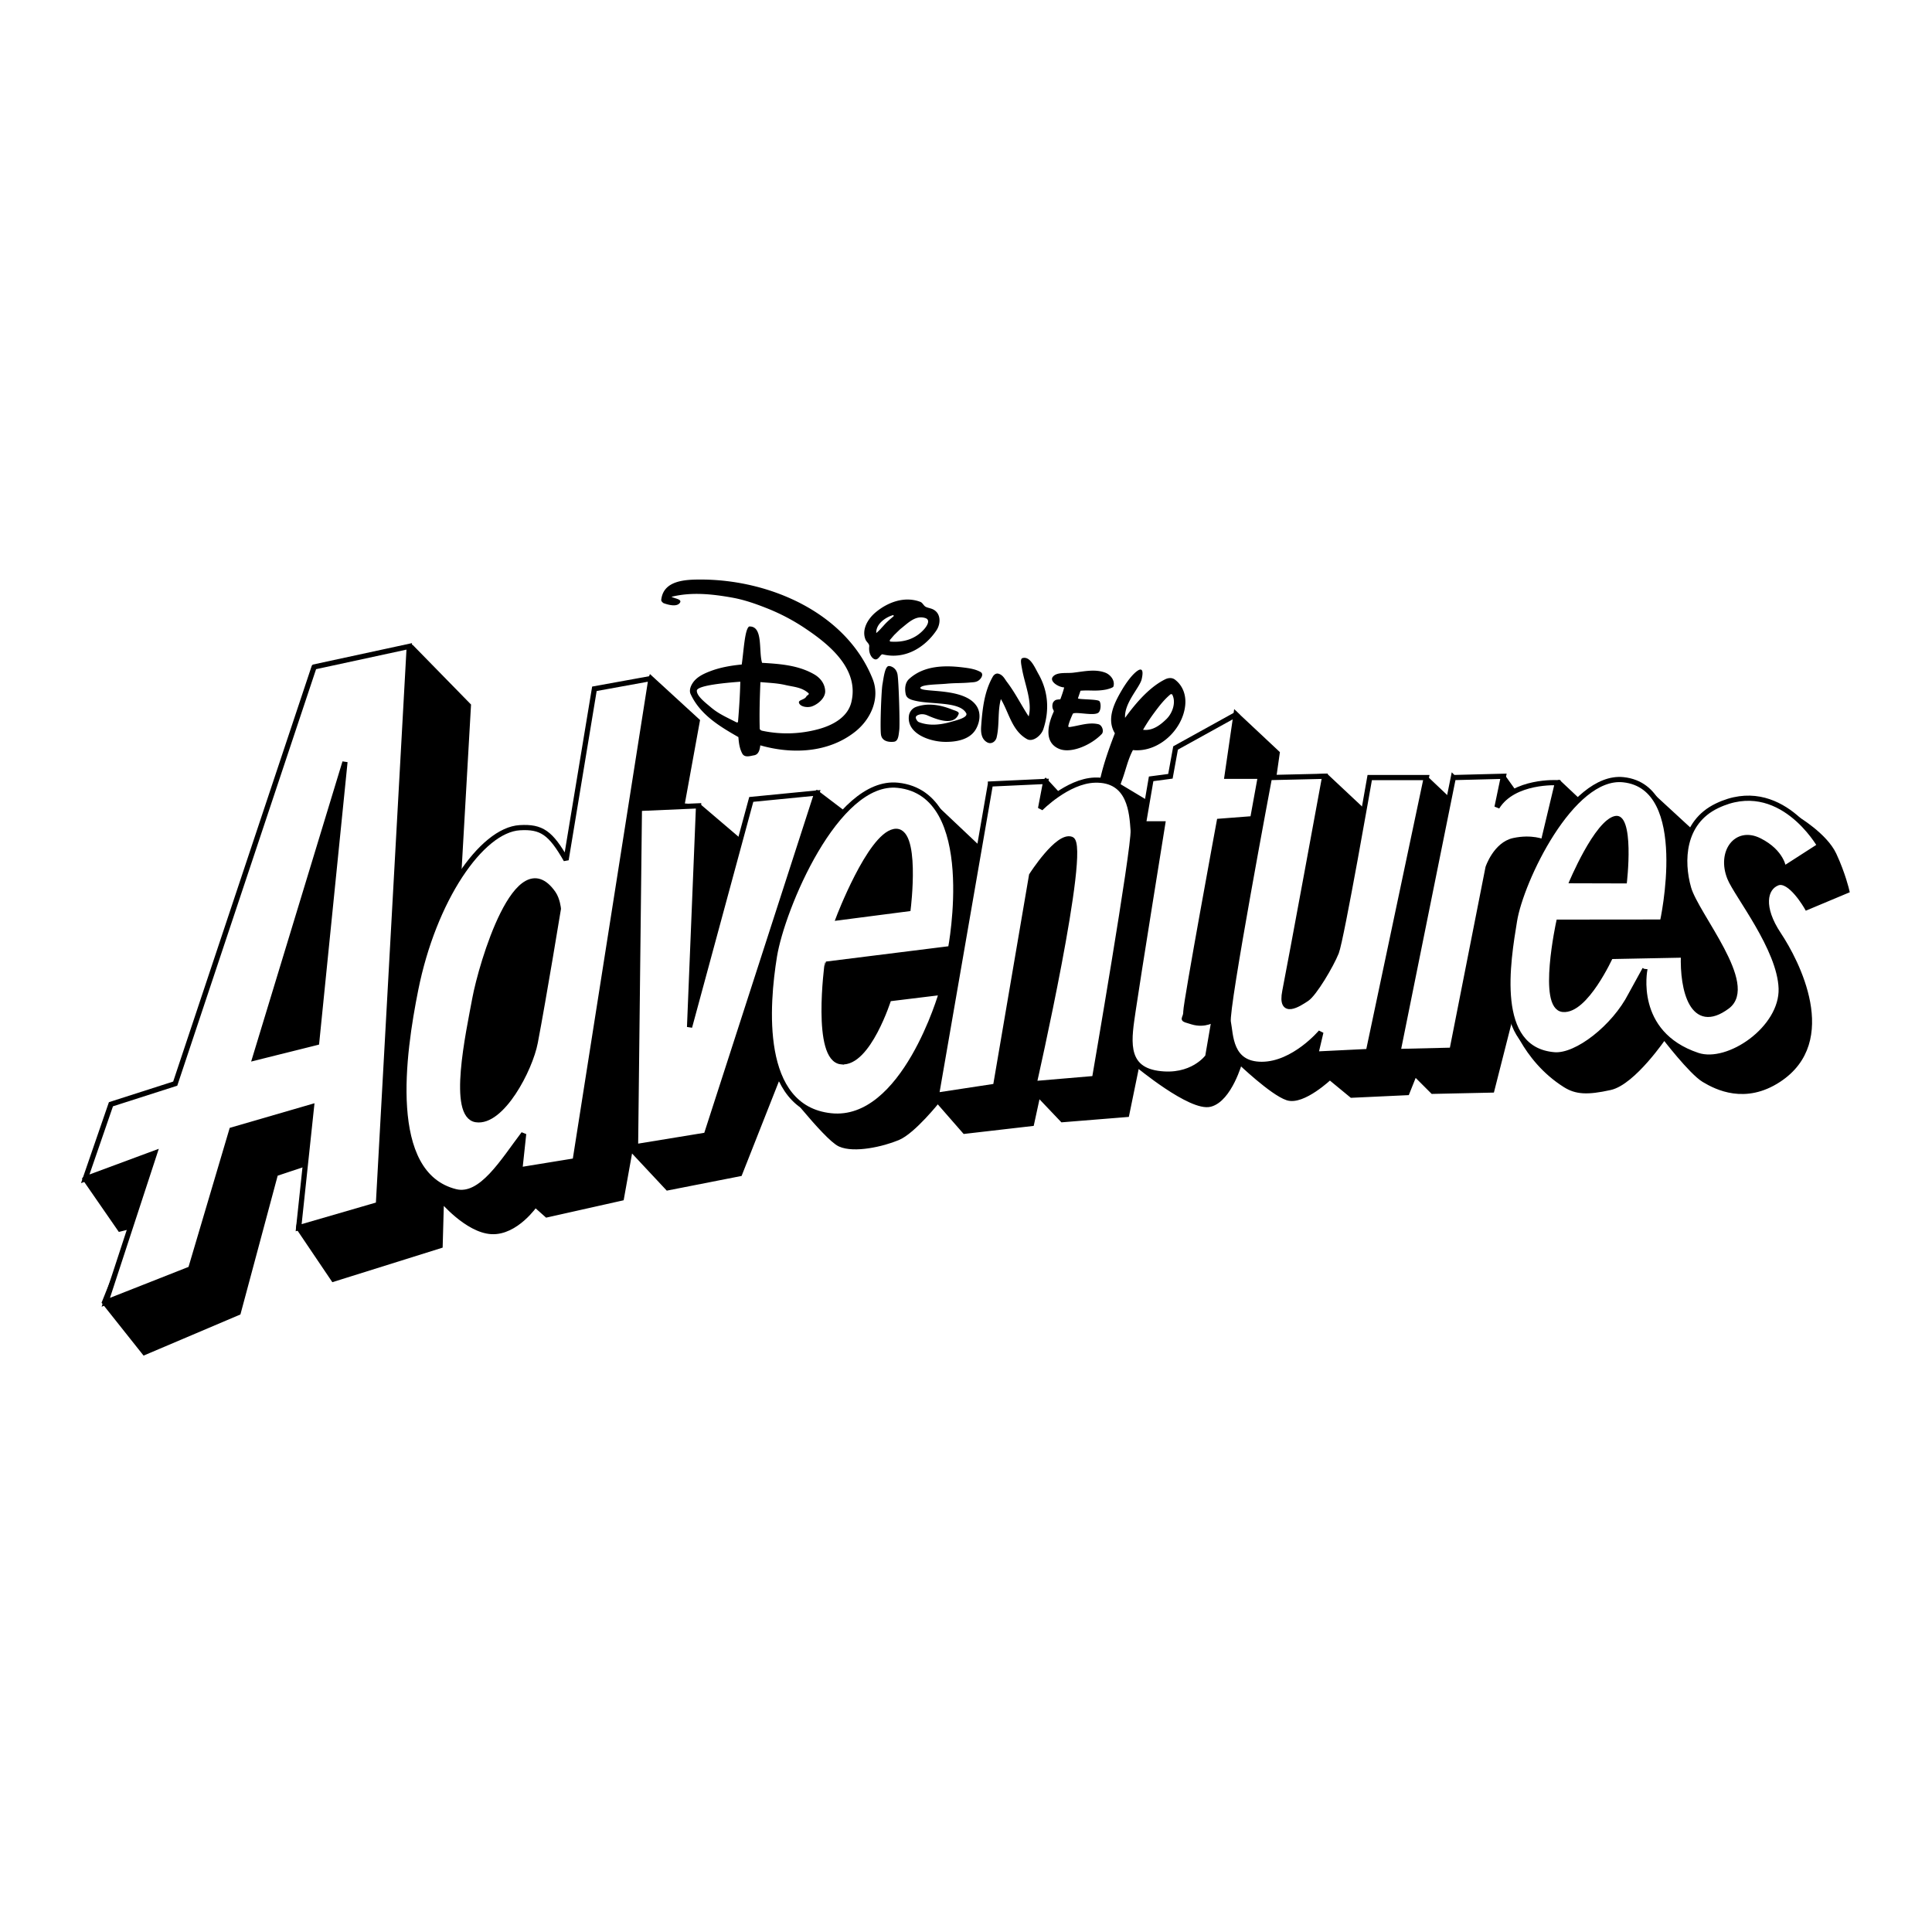 <?xml version="1.0" encoding="UTF-8"?> <svg xmlns="http://www.w3.org/2000/svg" width="2500" height="2500" viewBox="0 0 192.756 192.756"><path fill-rule="evenodd" clip-rule="evenodd" fill="#fff" d="M0 0h192.756v192.756H0V0z"></path><path d="M69.95 57.821c6.821.01 14.465 3.296 17.113 9.914.762 1.903-.145 4.01-1.76 5.281-2.696 2.122-6.316 2.242-9.447 1.347-.052.41-.149.913-.621.994-.395.067-.946.274-1.189-.192-.272-.522-.331-1.064-.377-1.625-1.865-1.068-3.81-2.225-4.765-4.291-.133-.282-.056-.626.095-.917.372-.717 1.097-1.069 1.817-1.349 1.019-.395 2.105-.58 3.186-.685.195-1.268.295-3.535.743-3.793 1.43-.067.922 2.449 1.288 3.626 1.774.105 3.603.232 5.19 1.143.607.349 1.061.908 1.106 1.646.042.661-.635 1.296-1.294 1.547-.425.161-1.147.071-1.308-.31-.147-.353.564-.297.745-.707.026-.061.339-.164.172-.31-.678-.584-1.479-.608-2.255-.789-.823-.193-1.527-.211-2.523-.297-.061 1.545-.112 3.054-.068 4.636.003.12.151.195.239.215 1.867.399 3.783.34 5.617-.157 1.395-.379 2.911-1.167 3.283-2.683.794-3.255-2.075-5.668-4.493-7.297a20.16 20.16 0 0 0-3.957-2.093c-1.15-.456-2.274-.845-3.469-1.057-1.979-.351-4.038-.571-6.023-.075.316.184 1.111.234.827.615-.291.386-1.034.228-1.597.027-.08-.029-.266-.205-.254-.316.196-1.969 2.39-2.052 3.979-2.048zm3.911 10.194c-1.455.107-4.169.354-4.334.854-.066.546.852 1.235 1.419 1.716.76.643 1.545.971 2.491 1.463.066.035.188.058.195-.038.11-1.332.195-2.579.229-3.995zm15.351-4.658l.138-.151c-.048.05-.094.1-.138.151zm-1.43-.53l.151-.161c-.011.012-.023.023-.033.037l-.032.034a2.455 2.455 0 0 1-.086.09zm-1.421.999c.105.246.391.4.362.676-.09.848.404 1.365.718 1.279.266-.072.45-.538.615-.498 2.201.551 4.211-.663 5.372-2.388.451-.67.486-1.783-.446-2.145-.211-.082-.467-.12-.642-.22-.186-.105-.293-.396-.519-.482-1.541-.588-3.216.004-4.467 1.051-.833.704-1.401 1.779-.993 2.727zm1.78-1.39l-.358.391a4.052 4.052 0 0 1-.358.333c-.048-.883.892-1.57 1.681-1.791.031-.007.088.081.041.123-.332.279-.632.53-.931.862l-.075.082zm1.071.921l.616-.596c.743-.576 1.501-1.41 2.483-1.099.536.168.22.74-.102 1.106-.91 1.03-2.123 1.34-3.368 1.243-.093-.008-.073-.14-.033-.188.142-.159.272-.317.404-.466zm-1.01-.987l-.178.197c.018-.022.156-.176.178-.197zm1.148.836l.553-.53c-.076.072-.482.453-.553.53zm-1.367-.596l.041-.044-.041.044zm-.049.056l.049-.056-.049.056zm.108 5.617c-.111.625-.25 4.302-.147 5.009.105.707.842.762 1.283.713.438-.05.471-.584.543-1.182.073-.597-.052-4.808-.173-5.518-.121-.708-.711-.872-.882-.854-.386.039-.51 1.203-.624 1.832zm2.656-.539c-.408.374-.448.992-.331 1.526.096.438.563.553.945.643 1.689.4 4.515.052 5.107 1.287.09.41-.97.657-1.504.81-1.04.3-2.171.446-3.237.036-.134-.052-.24-.217-.293-.364-.094-.254.203-.356.391-.402.231-.054.509-.012.735.086.974.427 2.682 1.1 3.134-.142.082-.227-.395-.33-.644-.431-1.158-.465-2.424-.695-3.618-.26a1.107 1.107 0 0 0-.707.931c-.178 1.739 2.06 2.512 3.522 2.551 1.15.03 2.552-.195 3.164-1.262.396-.689.529-1.6.082-2.298-1.234-1.923-5.574-1.306-5.631-1.833.162-.345 1.729-.323 2.636-.409.818-.079 1.532-.042 2.346-.121.265-.025.542-.017.781-.161.318-.189.617-.683.242-.892-.52-.289-1.136-.374-1.733-.448-1.846-.231-3.918-.193-5.387 1.153zm8.353-.232c-.854 1.494-1.033 3.231-1.158 4.908-.047.611-.004 1.325.611 1.65.408.217.83-.088.928-.492.303-1.268.082-2.582.426-3.83.822 1.387 1.104 3.154 2.604 3.992.574.324 1.41-.333 1.629-.983.621-1.868.506-3.765-.482-5.509-.377-.665-.83-1.813-1.6-1.588-.252.073-.115.659-.051 1.021.27 1.581 1.061 3.317.672 4.795-.746-1.132-1.328-2.336-2.166-3.436-.236-.314-.4-.701-.848-.825-.257-.07-.464.118-.565.297zm5.994.005c-.371.453.533 1.038 1.127 1.066-.109.473-.385 1.188-.385 1.188-.441.03-.496.057-.65.218-.125.128-.176.406-.119.655.041.17.15.271.111.36-.59 1.281-1.002 3.085.562 3.718 1.17.474 3.154-.371 4.227-1.485.248-.261.053-.893-.334-.982-.928-.218-1.846.128-2.791.272-.105.015-.23.028-.209-.092.07-.408.455-1.231.455-1.231.314-.237 2.225.293 2.59-.142.234-.277.217-.921.062-1.104-.178-.217-2.074-.155-2.146-.285l.258-.76c.957-.079 1.514.074 2.516-.111.139-.025.725-.174.766-.31.189-.613-.314-1.193-.812-1.381-1.027-.387-2.127-.119-3.225.006-.687.075-1.597-.091-2.003.4zm8.851.281c-.225.841-1.744 2.35-1.648 3.82.729-1.001 2.24-2.995 4.031-3.856.277-.134.658-.173.938.038.85.64 1.139 1.643 1.027 2.614-.275 2.438-2.68 4.686-5.213 4.422-.52.976-.707 2.006-1.109 3.062-.426 1.12-.52 3.154-.832 3.15-.721-.13-1.346-.728-1.447-1.436-.105-.741.014-1.454.191-2.188.357-1.477.855-2.857 1.395-4.265-.873-1.437-.039-3.06.711-4.332.445-.752 1.119-1.685 1.684-1.986.54-.24.341.671.272.957zm1.243 3.338a17.399 17.399 0 0 0-1.096 1.673c.934.125 1.699-.451 2.32-1.055.645-.624.984-1.712.592-2.458-.018-.039-.139-.052-.178-.021-.648.541-1.136 1.181-1.638 1.861z" fill-rule="evenodd" clip-rule="evenodd"></path><path d="M40.958 64.489l5.773 5.902-1.026 17.965 12.059-2.438 7.183-18.222 4.619 4.235-1.542 8.468 1.796.129 4.363 3.72 7.312-5.132 3.208 2.438 8.853-.771 4.618 4.364 6.156-7.187 1.541 1.668 5.387-1.411 3.848 2.31 8.211-9.237 4.105 3.848-.385 2.694 5.26-.384 4.105 3.849 5.902-3.592 2.436 2.309 5.26-2.438 1.283 1.796 4.232-1.283 2.182 2.053 6.541-1.284 4.877 4.491 10.133-1.668s2.824 1.668 3.721 3.592c.898 1.926 1.283 3.594 1.283 3.594l-3.977 1.667s-1.67-2.951-2.949-2.438c-1.285.513-1.67 2.438.125 5.132 1.797 2.694 5.93 10.622 0 14.499-3.334 2.183-6.156.772-7.438 0-1.283-.77-3.977-4.297-3.977-4.297s-3.08 4.554-5.391 5.069c-2.309.513-3.402.427-4.488-.259-4.17-2.63-5.389-7.057-5.389-7.057l-1.924 7.571-5.9.127-1.797-1.797-.77 1.927-5.516.257-2.182-1.798s-2.695 2.567-4.234 2.055c-1.539-.514-4.746-3.595-4.746-3.595s-1.025 3.721-2.949 4.236c-1.924.512-7.312-3.979-7.312-3.979l-1.027 5.005-6.411.518-2.439-2.566-.641 2.951-6.67.77-2.693-3.081s-2.439 3.081-3.979 3.723c-1.539.642-4.36 1.283-5.773.642-1.411-.642-6.157-6.802-6.157-6.802l-3.848 9.752-7.185 1.411-3.719-3.977-.898 5.004-7.441 1.668-1.154-1.025s-1.924 2.823-4.361 2.695c-2.437-.129-5.004-3.21-5.004-3.21l-.128 4.62-10.646 3.336-3.465-5.132 1.154-6.545-3.463 1.154-3.72 13.858-9.365 3.979-3.977-5.005 3.079-7.698-1.54.385-3.463-5.005 9.235-9.496 16.935-38.751 6.284-4.876z" fill-rule="evenodd" clip-rule="evenodd"></path><path d="M40.958 64.489l5.773 5.902-1.026 17.965 12.059-2.438 7.183-18.222 4.619 4.235-1.542 8.468 1.796.129 4.363 3.72 7.312-5.132 3.208 2.438 8.853-.771 4.618 4.364 6.156-7.187 1.541 1.668 5.387-1.411 3.848 2.31 8.211-9.237 4.105 3.848-.385 2.694 5.26-.384 4.105 3.849 5.902-3.592 2.436 2.309 5.26-2.438 1.283 1.796 4.232-1.283 2.182 2.053 6.541-1.284 4.877 4.491 10.133-1.668s2.824 1.668 3.721 3.592c.898 1.926 1.283 3.594 1.283 3.594l-3.977 1.667s-1.67-2.951-2.949-2.438c-1.285.513-1.67 2.438.125 5.132 1.797 2.694 5.93 10.622 0 14.499-3.334 2.183-6.156.772-7.438 0-1.283-.77-3.977-4.297-3.977-4.297s-3.08 4.554-5.391 5.069c-2.309.513-3.402.427-4.488-.259-4.17-2.63-5.389-7.057-5.389-7.057l-1.924 7.571-5.9.127-1.797-1.797-.77 1.927-5.516.257-2.182-1.798s-2.695 2.567-4.234 2.055c-1.539-.514-4.746-3.595-4.746-3.595s-1.025 3.721-2.949 4.236c-1.924.512-7.312-3.979-7.312-3.979l-1.027 5.005-6.411.518-2.439-2.566-.641 2.951-6.67.77-2.693-3.081s-2.439 3.081-3.979 3.723c-1.539.642-4.36 1.283-5.773.642-1.411-.642-6.157-6.802-6.157-6.802l-3.848 9.752-7.185 1.411-3.719-3.977-.898 5.004-7.441 1.668-1.154-1.025s-1.924 2.823-4.361 2.695c-2.437-.129-5.004-3.21-5.004-3.21l-.128 4.62-10.646 3.336-3.465-5.132 1.154-6.545-3.463 1.154-3.72 13.858-9.365 3.979-3.977-5.005 3.079-7.698-1.54.385-3.463-5.005 9.235-9.496 16.935-38.751 6.284-4.876z" fill="none" stroke="#000" stroke-width=".517" stroke-miterlimit="2.613"></path><path d="M31.337 66.542l9.493-2.053-3.078 55.689-7.955 2.31 1.283-12.062-7.953 2.31-4.106 13.857-8.465 3.336 4.874-14.885-6.926 2.566 2.565-7.44 6.413-2.056 13.855-41.572zm3.08 9.496l-8.98 29.512 6.157-1.54 2.823-27.972z" fill-rule="evenodd" clip-rule="evenodd" fill="#fff"></path><path d="M31.337 66.542l9.493-2.053-3.078 55.689-7.955 2.31 1.283-12.062-7.953 2.31-4.106 13.857-8.465 3.336 4.874-14.885-6.926 2.566 2.565-7.44 6.413-2.056 13.855-41.572zm3.08 9.496l-8.98 29.512 6.157-1.54 2.823-27.972z" fill="none" stroke="#000" stroke-width=".517" stroke-miterlimit="2.613"></path><path fill-rule="evenodd" clip-rule="evenodd" fill="#fff" d="M63.408 114.404l7.057-1.155 11.031-34.132-6.542.641-6.157 22.713.898-22.072-5.902.257-.385 33.748z"></path><path fill="none" stroke="#000" stroke-width=".517" stroke-miterlimit="2.613" d="M63.408 114.404l7.057-1.155 11.031-34.132-6.542.641-6.157 22.713.898-22.072-5.902.257-.385 33.748z"></path><path d="M83.934 105.935c2.694.257 4.746-6.286 4.746-6.286l5.259-.642s-3.72 13.088-11.031 12.318c-7.312-.77-6.415-11.164-5.645-15.913.77-4.747 6.159-17.707 12.315-17.065 8.231.857 5.261 16.295 5.261 16.295l-12.315 1.539c-.001.001-1.283 9.497 1.41 9.754zm-.256-14.372l6.926-.898s1.026-8.213-1.411-7.7c-2.437.514-5.515 8.598-5.515 8.598z" fill-rule="evenodd" clip-rule="evenodd" fill="#fff"></path><path d="M83.934 105.935c2.694.257 4.746-6.286 4.746-6.286l5.259-.642s-3.72 13.088-11.031 12.318c-7.312-.77-6.415-11.164-5.645-15.913.77-4.747 6.159-17.707 12.315-17.065 8.231.857 5.261 16.295 5.261 16.295l-12.315 1.539c-.001.001-1.283 9.497 1.41 9.754zm-.256-14.372l6.926-.898s1.026-8.213-1.411-7.7c-2.437.514-5.515 8.598-5.515 8.598z" fill="none" stroke="#000" stroke-width=".517" stroke-miterlimit="2.613"></path><path d="M98.814 78.219l-5.386 31.054 5.9-.898 3.592-21.045s2.621-4.115 3.977-3.594c1.668.641-3.721 24.38-3.721 24.38l6.029-.513s3.979-23.096 3.85-24.765c-.129-1.668-.258-5.132-3.85-5.004-2.719.098-5.389 2.823-5.389 2.823l.514-2.694-5.516.256z" fill-rule="evenodd" clip-rule="evenodd" fill="#fff"></path><path d="M98.814 78.219l-5.386 31.054 5.9-.898 3.592-21.045s2.621-4.115 3.977-3.594c1.668.641-3.721 24.38-3.721 24.38l6.029-.513s3.979-23.096 3.85-24.765c-.129-1.668-.258-5.132-3.85-5.004-2.719.098-5.389 2.823-5.389 2.823l.514-2.694-5.516.256z" fill="none" stroke="#000" stroke-width=".517" stroke-miterlimit="2.613"></path><path d="M123.316 71.291l-6.029 3.335-.514 2.823-1.924.256-.77 4.49h1.924s-2.564 15.913-2.949 18.607-1.027 5.773 2.436 6.286c3.465.514 5.006-1.667 5.006-1.667l.641-3.722s-.898.643-2.182.257c-1.283-.385-.643-.128-.643-1.026 0-.897 3.338-18.991 3.338-18.991l3.334-.257.77-4.233h-3.334l.896-6.158z" fill-rule="evenodd" clip-rule="evenodd" fill="#fff"></path><path d="M123.316 71.291l-6.029 3.335-.514 2.823-1.924.256-.77 4.49h1.924s-2.564 15.913-2.949 18.607-1.027 5.773 2.436 6.286c3.465.514 5.006-1.667 5.006-1.667l.641-3.722s-.898.643-2.182.257c-1.283-.385-.643-.128-.643-1.026 0-.897 3.338-18.991 3.338-18.991l3.334-.257.77-4.233h-3.334l.896-6.158z" fill="none" stroke="#000" stroke-width=".517" stroke-miterlimit="2.613"></path><path d="M126.652 77.577s-4.361 23.097-4.105 24.38c.258 1.283.129 4.234 3.336 4.234s5.902-3.208 5.902-3.208l-.514 2.182 5.258-.257 5.775-27.331h-5.646s-2.822 16.167-3.334 17.45c-.514 1.285-2.184 4.107-2.951 4.621-.771.513-2.695 1.796-2.182-.771.514-2.565 3.979-21.429 3.979-21.429l-5.518.129z" fill-rule="evenodd" clip-rule="evenodd" fill="#fff"></path><path d="M126.652 77.577s-4.361 23.097-4.105 24.38c.258 1.283.129 4.234 3.336 4.234s5.902-3.208 5.902-3.208l-.514 2.182 5.258-.257 5.775-27.331h-5.646s-2.822 16.167-3.334 17.45c-.514 1.285-2.184 4.107-2.951 4.621-.771.513-2.695 1.796-2.182-.771.514-2.565 3.979-21.429 3.979-21.429l-5.518.129z" fill="none" stroke="#000" stroke-width=".517" stroke-miterlimit="2.613"></path><path d="M64.948 67.696l-7.57 48.119-5.516.898.385-3.593c-2.052 2.694-4.232 6.415-6.8 5.773-7.009-1.752-5.234-13.853-3.976-20.145 1.795-8.983 6.547-15.943 10.391-16.169 2.181-.128 3.079.513 4.618 3.209l2.824-17.067 5.644-1.025zm-9.238 22.97s-.084-.927-.513-1.54c-3.591-5.131-7.183 7.056-7.824 10.523-.642 3.464-2.439 11.677.128 12.062 2.565.385 5.387-5.006 5.9-7.7.881-4.623 2.309-13.345 2.309-13.345z" fill-rule="evenodd" clip-rule="evenodd" fill="#fff"></path><path d="M64.948 67.696l-7.57 48.119-5.516.898.385-3.593c-2.052 2.694-4.232 6.415-6.8 5.773-7.009-1.752-5.234-13.853-3.976-20.145 1.795-8.983 6.547-15.943 10.391-16.169 2.181-.128 3.079.513 4.618 3.209l2.824-17.067 5.644-1.025zm-9.238 22.97s-.084-.927-.513-1.54c-3.591-5.131-7.183 7.056-7.824 10.523-.642 3.464-2.439 11.677.128 12.062 2.565.385 5.387-5.006 5.9-7.7.881-4.623 2.309-13.345 2.309-13.345z" fill="none" stroke="#000" stroke-width=".517" stroke-miterlimit="2.613"></path><path d="M144.998 77.577l-5.518 27.331 5.389-.128 3.592-18.221s.77-2.311 2.564-2.696c1.797-.385 2.953.13 2.953.13l1.41-5.904s-4.363-.257-6.031 2.438l.643-3.078-5.002.128z" fill-rule="evenodd" clip-rule="evenodd" fill="#fff"></path><path d="M144.998 77.577l-5.518 27.331 5.389-.128 3.592-18.221s.77-2.311 2.564-2.696c1.797-.385 2.953.13 2.953.13l1.41-5.904s-4.363-.257-6.031 2.438l.643-3.078-5.002.128z" fill="none" stroke="#000" stroke-width=".517" stroke-miterlimit="2.613"></path><path d="M164.111 96.697s-1.328 6.399 5.26 8.596c3.078 1.026 8.465-2.694 8.338-6.671-.127-3.979-4.449-9.33-5.131-11.036-1.025-2.565.641-4.877 2.949-3.722 2.309 1.157 2.438 2.825 2.438 2.825l3.594-2.312s-3.957-7.014-10.264-3.977c-3.463 1.668-3.594 5.519-2.822 8.213.77 2.694 6.77 9.642 3.85 11.806-3.463 2.565-4.49-1.668-4.363-5.134l-7.271.143s-2.492 5.496-4.756 5.282c-2.262-.217-.416-8.705-.416-8.705l10.346-.01s3.006-13.482-3.906-14.203c-5.17-.54-10.211 10.091-10.855 14.079-.648 3.988-2.186 12.856 3.969 13.365 2.244.187 5.994-2.771 7.631-5.973l1.409-2.566z" fill-rule="evenodd" clip-rule="evenodd" fill="#fff"></path><path d="M164.111 96.697s-1.328 6.399 5.26 8.596c3.078 1.026 8.465-2.694 8.338-6.671-.127-3.979-4.449-9.33-5.131-11.036-1.025-2.565.641-4.877 2.949-3.722 2.309 1.157 2.438 2.825 2.438 2.825l3.594-2.312s-3.957-7.014-10.264-3.977c-3.463 1.668-3.594 5.519-2.822 8.213.77 2.694 6.77 9.642 3.85 11.806-3.463 2.565-4.49-1.668-4.363-5.134l-7.271.143s-2.492 5.496-4.756 5.282c-2.262-.217-.416-8.705-.416-8.705l10.346-.01s3.006-13.482-3.906-14.203c-5.17-.54-10.211 10.091-10.855 14.079-.648 3.988-2.186 12.856 3.969 13.365 2.244.187 5.994-2.771 7.631-5.973l1.409-2.566z" fill="none" stroke="#000" stroke-width=".517" stroke-miterlimit="2.613"></path><path d="M156.486 88.124l5.818.016s.863-7.156-1.184-6.725c-2.048.431-4.634 6.709-4.634 6.709z" fill-rule="evenodd" clip-rule="evenodd"></path></svg> 